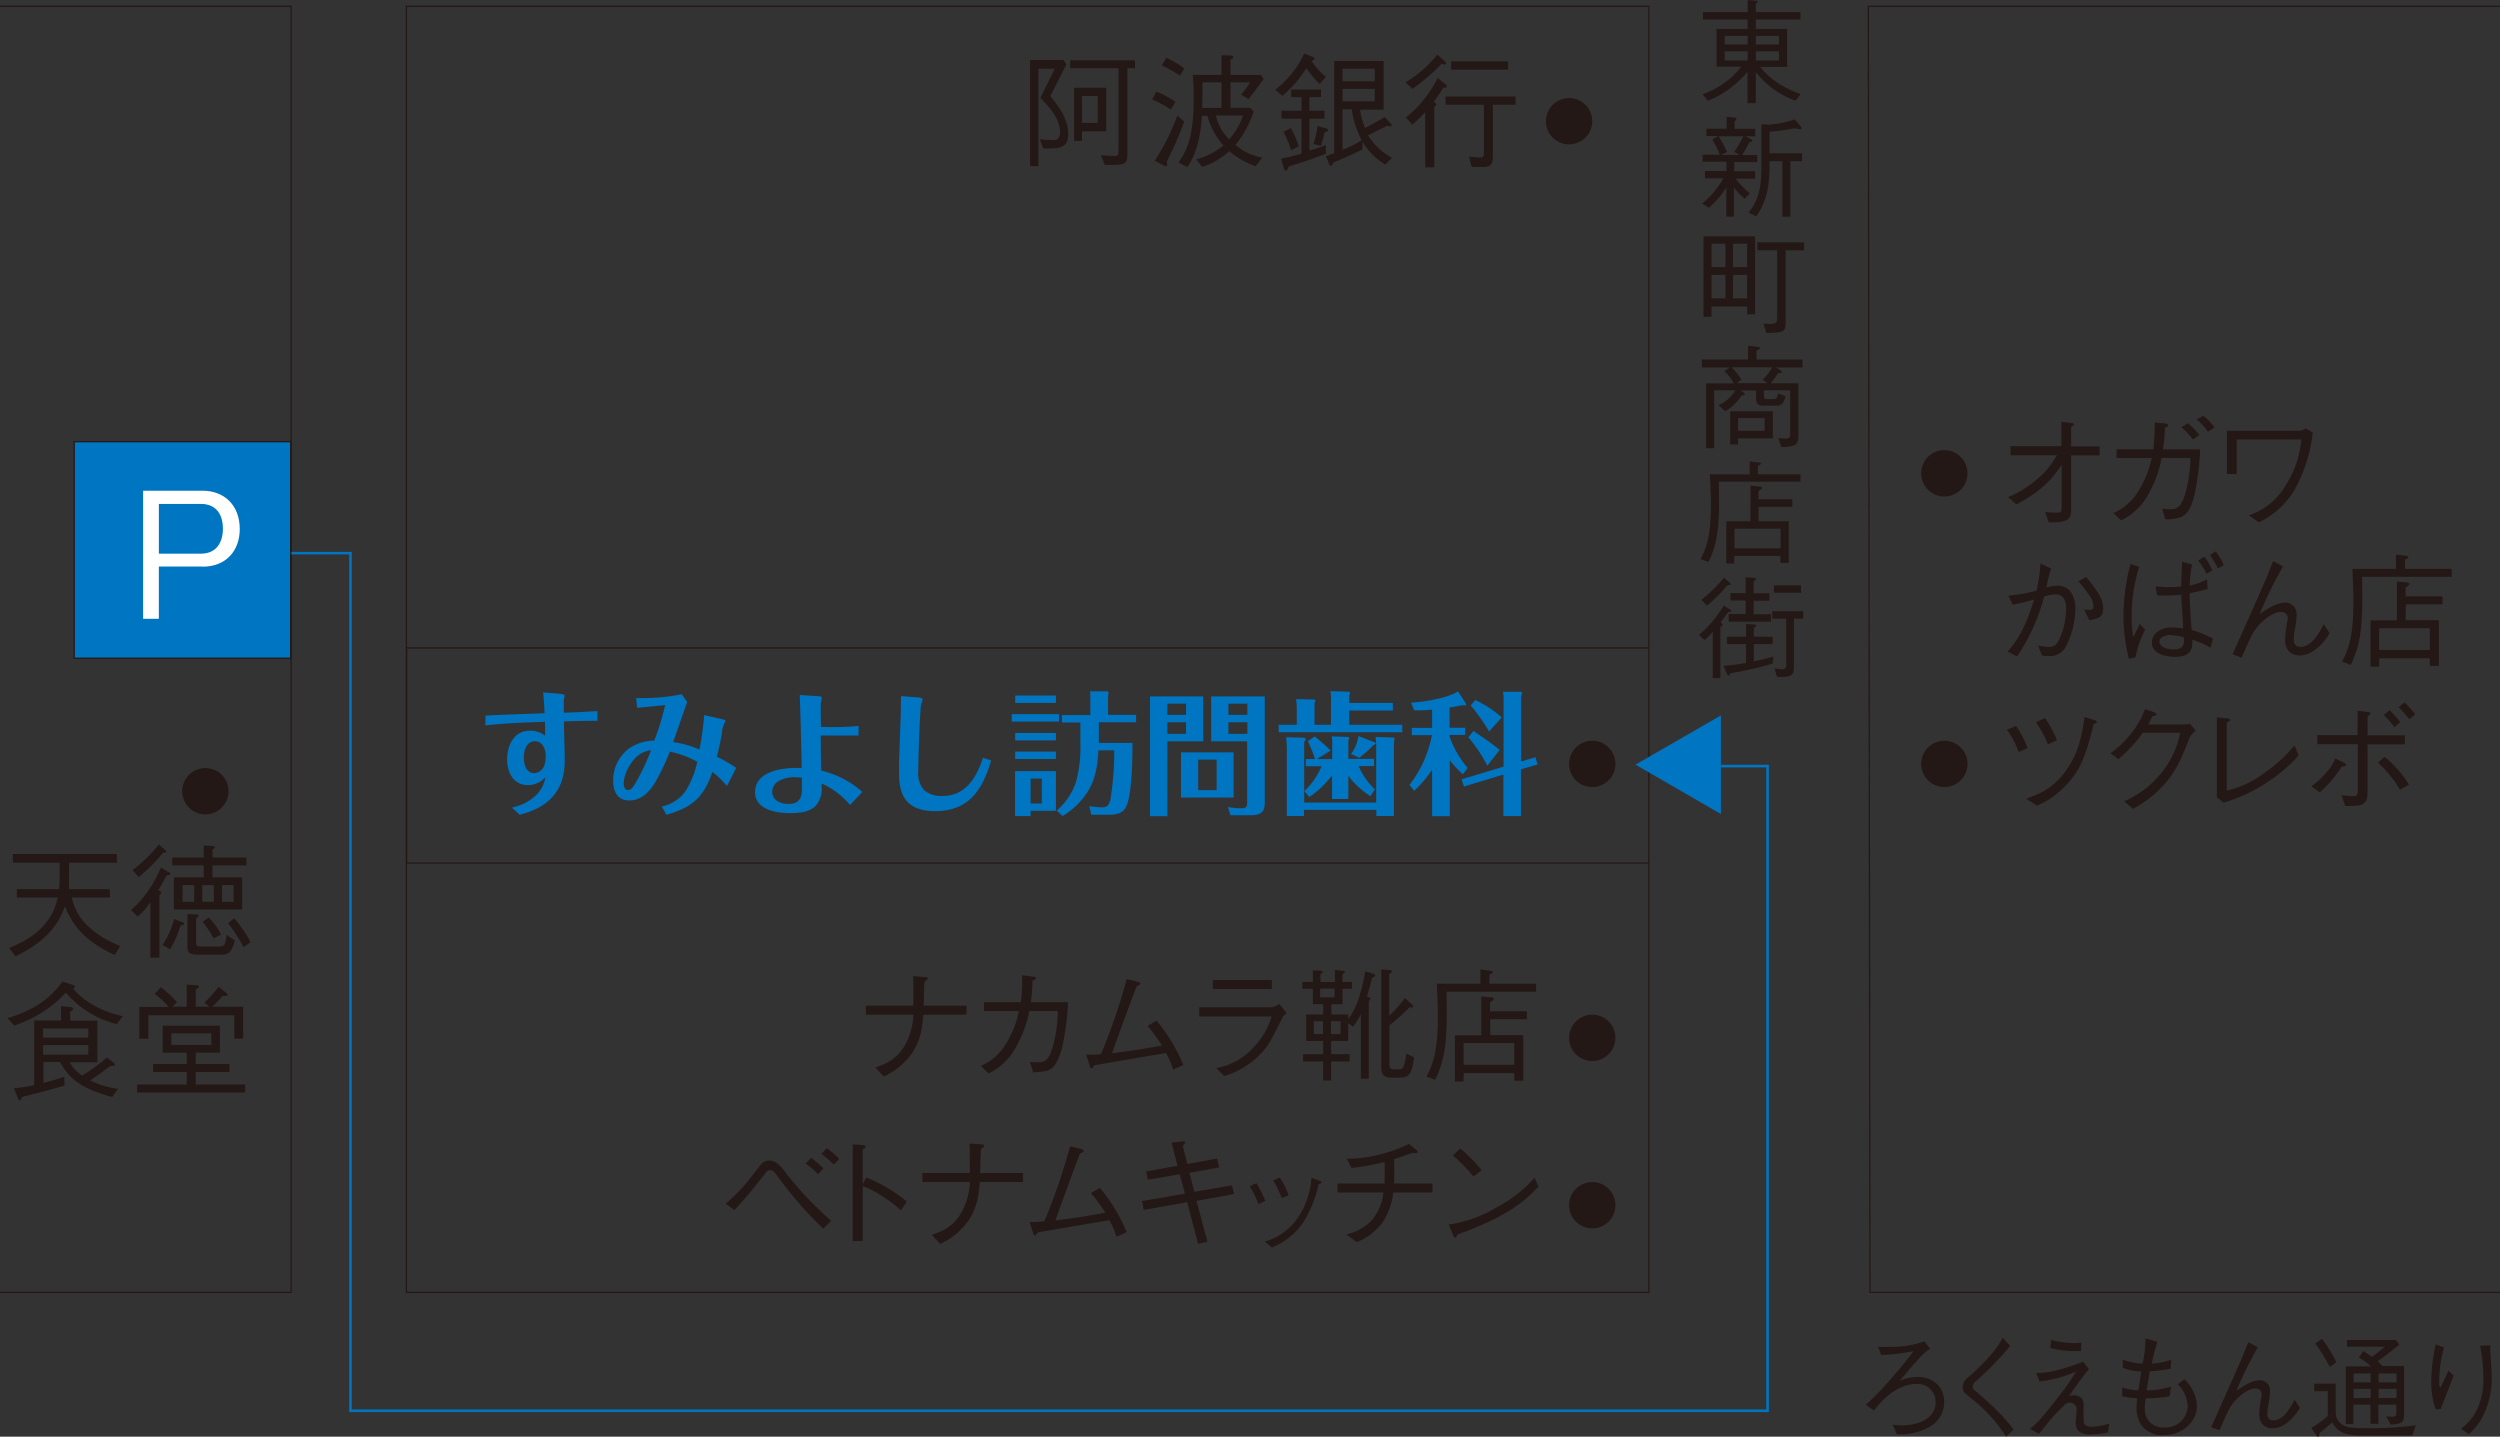 <?xml version="1.0" encoding="UTF-8"?> <svg xmlns="http://www.w3.org/2000/svg" width="485.05" height="278.736" viewBox="0 0 485.05 278.736"><rect x="0" y="0" width="485.05" height="278.736" fill="#333333" stroke="none"/><g id="グループ_12549" data-name="グループ 12549" transform="translate(-273 -2501)"><g id="グループ_12549-2" data-name="グループ 12549" transform="translate(273 2501)"><rect id="長方形_2338" data-name="長方形 2338" width="42.021" height="42.021" transform="translate(14.393 85.692)" fill="#0075c2"></rect><path id="パス_16460" data-name="パス 16460" d="M22.46,249.879V.35H263.528V249.879Z" transform="translate(56.387 0.879)" fill="none" stroke="#231815" stroke-miterlimit="10" stroke-width="0.25"></path><path id="パス_16461" data-name="パス 16461" d="M0,.35H56.484V249.879H0" transform="translate(0 0.879)" fill="none" stroke="#231815" stroke-miterlimit="10" stroke-width="0.25"></path><path id="パス_16462" data-name="パス 16462" d="M225.813.35H103.26v4l.316,245.527H225.813" transform="translate(259.237 0.879)" fill="none" stroke="#231815" stroke-miterlimit="10" stroke-width="0.25"></path><path id="パス_16463" data-name="パス 16463" d="M112.144,19.554a17.154,17.154,0,0,1-7.723-5.582V20.01h-1.615V13.937a19.426,19.426,0,0,1-7.688,5.617L94.1,18.29a16.7,16.7,0,0,0,7.513-5.336H96.8V5.617h6.038V3.791H94.17V2.352h8.671V0l1.545.14s.421.035.421.211c0,.14-.14.211-.386.351v1.65h8.671V3.791h-8.671V5.617h6.073v7.372h-5.2c1.334,1.825,3.862,3.826,7.828,5.266l-1.018,1.3Zm-9.3-12.6H98.383V8.636h4.458Zm0,3.019H98.383v1.755h4.458Zm6.073-3.019h-4.493V8.636h4.493V6.951Zm0,3.019h-4.493v1.755h4.493Z" transform="translate(236.241 0)" fill="#231815"></path><path id="パス_16464" data-name="パス 16464" d="M100.223,17.017h4.107v1.439h-3.791a19.825,19.825,0,0,0,2.773,2.879l-1.018,1.018a12.654,12.654,0,0,1-2.071-2.177v5.652H98.749V20.176a17.751,17.751,0,0,1-3.37,3.932l-1.3-.807a17.879,17.879,0,0,0,4.107-4.88H94.607V16.982h4.178v-1.79H94.15V13.822h3.335a16.22,16.22,0,0,0-1.474-2.949l1.194-.667H94.887V8.767h3.932V6.45l1.51.176s.386.035.386.281c0,.176-.105.211-.351.386V8.8h4v1.439h-1.9l.948.491c.211.105.351.211.351.386s-.176.211-.527.281a22.42,22.42,0,0,1-1.439,2.492h2.949v1.369h-4.458v1.79Zm1.123-3.159-1.053-.6a20.874,20.874,0,0,0,1.755-3.019H97.239a22.491,22.491,0,0,1,1.65,3.054l-1.158.562h3.581Zm5.792,1.123c0,3.826-.14,7.372-2.6,10.812l-1.474-.737c2.457-2.949,2.492-6.319,2.492-9.689V7.924l1.474.07a22.353,22.353,0,0,0,2.492-.351,22.473,22.473,0,0,0,2.492-.667l1.123,1.3s.211.246.211.386c0,.211-.176.211-.246.211a7.353,7.353,0,0,1-1.123-.176,37.115,37.115,0,0,1-4.845.667v4.178h6.319v1.545h-2.282V25.863h-1.545V15.086H107.1Z" transform="translate(236.191 16.193)" fill="#231815"></path><path id="パス_16465" data-name="パス 16465" d="M102.61,28.155V26.681H95.695v2H94.15V13.06h10.005V28.19H102.61ZM98.4,14.5h-2.7v4.529h2.7Zm0,6.038h-2.7V25.1h2.7V20.537ZM102.61,14.5H99.872v4.529h2.738Zm0,6.038H99.872V25.1h2.738V20.537Zm7.477-4.774V29.595c0,2.036-.281,2.177-3.756,2.212l-.527-1.79c.562,0,.772.035,1.194.035,1.194,0,1.439-.211,1.439-1.123V15.763h-3.826V14.218h9.057v1.545h-3.581Z" transform="translate(236.367 32.788)" fill="#231815"></path><path id="パス_16466" data-name="パス 16466" d="M108.418,23.288l.878.6s.281.211.281.316c0,.211-.281.211-.737.211a20.258,20.258,0,0,1-1.4,1.966h5.336V36.557c0,1.79-.491,2.141-3.3,2.212l-.6-1.755a12.806,12.806,0,0,0,1.369.105c.913,0,.948-.351.948-1.018V27.746H106.1v1.123c0,.562.281.6.772.6h.913c.632,0,.807-.07,1.088-1.123l1.439.562c-.456,1.439-.737,1.825-1.9,1.825h-2.177c-1.088,0-1.65-.176-1.65-1.3v-1.65h-3.019l.6.421s.211.14.211.246c0,.211-.281.281-.667.386a9.33,9.33,0,0,1-3.124,2.984l-1.3-1.194a7.048,7.048,0,0,0,3.265-2.879H96.447V38.98h-1.58V26.412h5.371a7.776,7.776,0,0,0-1.825-2.352l1.088-.737H94.06V21.778h8.952V19.11l1.931.211s.386.035.386.211c0,.246-.281.351-.667.491v1.755h8.917v1.545h-5.09Zm-7.337,13.761v1.194H99.536V31.818h8.285v5.266h-6.74ZM99.817,23.288a10.393,10.393,0,0,1,1.9,2.422l-.913.667h5.933l-.878-.737a8.484,8.484,0,0,0,1.825-2.352H99.852Zm6.424,9.865h-5.16v2.457h5.16Z" transform="translate(236.141 47.976)" fill="#231815"></path><path id="パス_16467" data-name="パス 16467" d="M97.536,29.467c.035,2.177.035,3.159.035,4,0,5.16-.456,8.32-2.036,11.55l-1.545-.562c1.123-2.141,2-4.423,2-10.567,0-1.825-.105-3.651-.211-5.863H103.5V25.5l1.825.211s.386.035.386.211c0,.14-.14.281-.6.421v1.65h8.25v1.439H97.5Zm14.253,4.845h-6.565V37.12h5.863v8.074h-1.615V43.825H100.52V45.3H98.975V37.12h4.7V30.2l1.825.176s.386.035.386.246c0,.281-.527.562-.667.6v1.615h6.565v1.474Zm-2.282,8.074V38.559h-8.952v3.826Z" transform="translate(235.965 64.019)" fill="#231815"></path><path id="パス_16468" data-name="パス 16468" d="M99.552,38.675s-1.194,1.65-1.439,2c.351.316.386.351.386.456,0,.211-.281.351-.456.421v9.935H96.568V42.467a15.1,15.1,0,0,1-1.58,1.65L93.9,43.1a23.2,23.2,0,0,0,4.809-5.687l1.229.772s.211.14.211.281c0,.176-.246.211-.562.211Zm-.14-5.2a34.651,34.651,0,0,1-3.932,3.932l-1.123-1.123a26.612,26.612,0,0,0,4.388-4.283l1.088.948s.211.211.211.281c0,.211-.316.211-.632.211Zm8.811,15.2a70.691,70.691,0,0,1-8.25,1.861c-.105.281-.176.456-.351.456-.14,0-.246-.211-.281-.316l-.7-1.58a37.664,37.664,0,0,0,4.388-.562V44.889H99.341V43.45h3.686V40.957l1.65.14s.316,0,.316.211-.351.351-.456.386V43.45h3.651v1.439h-3.651v3.335c1.615-.316,3.23-.772,3.826-.948l-.176,1.369ZM99.657,40.5V39.061h3.3V36.429h-2.949V34.989h2.949V31.9l1.65.14s.351.035.351.211c0,.211-.351.351-.456.421v2.352h3.054v1.439H104.5V39.1h3.37v1.439H99.657Zm12.673-.562v9.478c0,1.825-.983,1.825-3.3,1.825l-.491-1.615c.246,0,1.3.14,1.474.14.807,0,.807-.562.807-.983V39.939h-2.7V38.5h6v1.439h-1.79Zm-3.9-5.02V33.48H113.7v1.439Z" transform="translate(235.739 80.086)" fill="#231815"></path><path id="パス_16469" data-name="パス 16469" d="M61.072,20.486h-1.58l-.667-1.79c.632.035,2.177.176,2.738.176,1.088,0,1.194-1.088,1.194-1.545,0-2.773-2.492-5.336-3.826-6.67l2.808-5.652H58.545V23.892H56.93V3.32h6.494l.562.807-3.124,6.179c1.685,2.071,3.475,4.423,3.475,7.407,0,2.633-1.861,2.738-3.3,2.738ZM75.817,4.9v16.57c0,1.615-.316,2.177-2.177,2.177H71.428l-.772-1.861,2.317.14c1.018.07,1.123-.14,1.123-1.158V4.9H64.723V3.355H77.291V4.9h-1.51ZM67.005,17.151v1.861H65.461V8.691h6.249v8.46H67.04Zm3.054-6.846H67.005v5.2h3.054Z" transform="translate(142.925 8.335)" fill="#231815"></path><path id="パス_16470" data-name="パス 16470" d="M67.3,13.582a26.411,26.411,0,0,0-3.616-1.931l.807-1.545a18.487,18.487,0,0,1,3.686,2l-.878,1.51Zm-.807,10.11a2.662,2.662,0,0,1,.105.632c0,.211-.105.281-.211.281a1.979,1.979,0,0,1-.421-.14l-1.79-.948A41.861,41.861,0,0,0,68.56,14.74l1.334,1.229a83.585,83.585,0,0,1-3.37,7.723ZM69.051,7.017a27.055,27.055,0,0,0-3.511-2l.878-1.474a22.433,22.433,0,0,1,3.511,2.071l-.878,1.439Zm13.3,4.564L80.917,10.7a16.332,16.332,0,0,0,1.755-2.387H78.881v4.95h3.791l.7.7a19.664,19.664,0,0,1-3.546,6.494,10.712,10.712,0,0,0,5.2,2.457L83.76,24.6a16.165,16.165,0,0,1-5.125-2.914,14.678,14.678,0,0,1-5.266,3.054l-1.158-1.474a14.1,14.1,0,0,0,5.3-2.7,14.06,14.06,0,0,1-3.124-5.757H73.334c-.211,2.563-.562,6.67-2.844,9.935l-1.685-.878c1.825-2.668,2.914-5.336,2.914-12.392a40.785,40.785,0,0,0-.176-4.6h5.582V3.05l1.861.07c.386,0,.456.176.456.281,0,.211-.421.421-.562.491V6.876h5.863l.562.807c-.456.632-2.528,3.37-2.949,3.932ZM77.125,8.316H73.439c0,2.387,0,2.633-.07,4.95h3.756ZM76.037,14.74A9.5,9.5,0,0,0,78.6,19.374a12.682,12.682,0,0,0,2.7-4.634Z" transform="translate(159.871 7.657)" fill="#231815"></path><path id="パス_16471" data-name="パス 16471" d="M79.081,8.858A20.364,20.364,0,0,1,76.518,5.8a22.091,22.091,0,0,1-4.669,5.371L70.48,9.981A19.1,19.1,0,0,0,76.1,2.96l1.615.632c.246.105.386.176.386.351,0,.211-.316.351-.562.456a13.656,13.656,0,0,0,2.773,3.089L79.116,8.858ZM73.043,24.9c-.14.527-.281.772-.491.772s-.351-.246-.421-.527l-.491-1.79c1.931-.421,2.528-.562,3.932-.983V15.6h-3.9V14.053h3.9V11.42h-2V9.946h5.792V11.42H77.115v2.633h2.914V15.6H77.115v6.179c1.474-.421,2.212-.7,3.195-1.053v1.685c-1.334.491-3.826,1.439-7.232,2.457Zm.491-3.159a18.329,18.329,0,0,0-1.439-3.581l1.4-.737a16.741,16.741,0,0,1,1.545,3.546Zm6.53-3.511a25.3,25.3,0,0,1-.7,2.633l-1.474-.351A18.775,18.775,0,0,0,78.695,17l1.615.456c.386.105.421.211.421.316,0,.176-.105.316-.632.456Zm11.655,6.214A13.242,13.242,0,0,1,87.4,20.056v1.51c-1.51.737-3.37,1.615-5.722,2.563-.105.421-.176.632-.351.632s-.351-.246-.386-.386L80.309,22.9c.421-.176,1.088-.421,1.615-.632V4.4h9.584v9.443H86.944a15.332,15.332,0,0,0,.948,3.546c1.615-.807,2.528-1.334,3.826-2.106l1.229,1.3a.657.657,0,0,1,.14.316c0,.105-.105.176-.316.176a2.661,2.661,0,0,1-.562-.105c-.562.281-3.195,1.58-3.721,1.861a12.1,12.1,0,0,0,4.669,4.353l-1.369,1.334ZM89.788,5.909H83.539V8.331h6.249Zm0,3.9H83.539v2.422h6.249ZM85.33,13.772h-1.79v7.864a22.827,22.827,0,0,0,3.721-1.861,17.441,17.441,0,0,1-1.931-6Z" transform="translate(176.942 7.431)" fill="#231815"></path><path id="パス_16472" data-name="パス 16472" d="M85.333,4.916a2.8,2.8,0,0,1-.667-.105,37.578,37.578,0,0,1-5.652,4.845L77.68,8.391A23.312,23.312,0,0,0,83.859,3.02l1.474,1.334a1.257,1.257,0,0,1,.211.386.2.2,0,0,1-.211.176Zm-.351,4.529a22.812,22.812,0,0,1-1.825,2.7c.105.105.491.281.491.527,0,.14-.105.246-.386.562V24.891H81.507V14.148a32.883,32.883,0,0,1-2.492,2.457L77.75,15.237a23.537,23.537,0,0,0,6.179-7.688l1.545,1.264s.246.211.246.351c0,.281-.491.281-.737.281Zm9.654,3.37V22.819c0,1.3-.386,1.615-.772,1.79-.562.246-.807.246-3.37.176l-.491-2a16.979,16.979,0,0,0,2.071.176c.491,0,.807-.105.807-.7V12.744H85.438V11.129H99.024v1.615H94.636ZM86.527,5.934V4.319H97.585V5.934Z" transform="translate(195.018 7.582)" fill="#231815"></path><path id="パス_16473" data-name="パス 16473" d="M112.675,41.375a17.981,17.981,0,0,1,2.247,4.318l-1.755.737a16.145,16.145,0,0,0-2.247-4.318Zm1.931,14.147c2.949-1.088,5.617-2.177,8.144-6.038,2.247-3.405,2.773-6.705,3.23-9.865l1.931.632c.246.07.456.246.456.386,0,.176-.07.176-.6.351-1.65,6.565-2.7,9.443-6.284,12.778a15.989,15.989,0,0,1-4.739,3.089l-2.106-1.369Zm3.686-15.692a20.567,20.567,0,0,1,2.317,4.318l-1.755.807a19.066,19.066,0,0,0-2.317-4.283l1.755-.807Z" transform="translate(278.468 99.467)" fill="#231815"></path><path id="パス_16474" data-name="パス 16474" d="M131.209,42.139a2.609,2.609,0,0,0,.878-.105L133.21,43.4a3.538,3.538,0,0,0-1.264,1.439c-1.966,5.2-3.23,7.442-6.038,10.181a21.628,21.628,0,0,1-4.88,3.511l-1.755-1.439a18.877,18.877,0,0,0,7.267-5.547,17.435,17.435,0,0,0,3.616-7.758h-7.232a29.448,29.448,0,0,1-4.739,5.125l-1.545-1.158a19.238,19.238,0,0,0,4.458-4.423,15,15,0,0,0,2.247-4.142l1.72.6c.456.176.491.421.491.456,0,.211-.316.281-.772.316-.246.527-.491,1.018-.807,1.615h7.3Z" transform="translate(292.828 98.388)" fill="#231815"></path><path id="パス_16475" data-name="パス 16475" d="M122.52,39.665l2.036.246c.316,0,.527.105.527.281,0,.14-.07.176-.632.527V53.883a19.015,19.015,0,0,0,7.477-3.546,27.857,27.857,0,0,0,5.652-5.2l.807,1.931a28.039,28.039,0,0,1-5.652,4.915,30.592,30.592,0,0,1-8.917,4.248l-1.3-1.053V39.63Z" transform="translate(307.59 99.492)" fill="#231815"></path><path id="パス_16476" data-name="パス 16476" d="M127.75,55.074a13.522,13.522,0,0,0,2.879-2.668,8.762,8.762,0,0,0,1.755-2.7l1.72.843a.568.568,0,0,1,.351.421c0,.211-.351.246-.807.281a23.639,23.639,0,0,1-4.283,5.02l-1.615-1.158Zm8.952-8.144h-7.828V45.174H136.7V40.435l1.931.246c.351,0,.562.105.562.281s-.07.211-.562.562v3.686h7.232v1.755h-7.232v8.987c0,1.474,0,2.563-1.861,2.879a14.275,14.275,0,0,1-2.457.07l-.737-2.071c.491.035,1.509.176,2.282.176.667,0,.843-.176.878-1.018V46.929Zm5.231,2.457a21.363,21.363,0,0,1,4.739,5.371l-1.755,1.018a21.231,21.231,0,0,0-4.283-5.266Zm1.931-5.792c-.246-.281-1.334-1.615-2.071-2.317l1.123-.948a22.079,22.079,0,0,1,2.071,2.317Zm2.879-1.51c-.246-.281-1.4-1.685-2.071-2.317l1.123-.948a15.6,15.6,0,0,1,2.071,2.317Z" transform="translate(320.72 97.459)" fill="#231815"></path><path id="パス_16477" data-name="パス 16477" d="M67.379,59.672v1.755h-8.39c-.211,2.492-.456,4.915-2.247,7.548A13.674,13.674,0,0,1,51.3,73.433l-1.615-1.755c2-.737,3.9-1.4,5.582-4.072a12.894,12.894,0,0,0,1.79-6.179h-9.2V59.672h9.2c0-3.511,0-5.02-.07-5.722l2.422.176c.281,0,.456.14.456.281s-.421.456-.667.632c-.105,3.054-.105,3.37-.14,4.634h8.32Z" transform="translate(120.154 135.443)" fill="#231815"></path><path id="パス_16478" data-name="パス 16478" d="M61.968,59.131a35.931,35.931,0,0,0,.246-5.231l2.317.281s.386.035.386.246c0,.105,0,.211-.7.562a28.137,28.137,0,0,1-.316,4.142h7.232a50.963,50.963,0,0,1-1.088,8.46c-.14.632-.772,3.265-2,4.283-.772.632-1.65.737-3.686.878l-.632-2.071a7.694,7.694,0,0,0,1.474.105c1.158,0,2.212,0,3.054-3.37a25.463,25.463,0,0,0,.878-6.565H63.618a23.27,23.27,0,0,1-2.7,7.161,11.8,11.8,0,0,1-5.2,4.95l-1.51-1.474a10.393,10.393,0,0,0,4.6-3.862,18.421,18.421,0,0,0,2.773-6.775H54.807v-1.72h7.126Z" transform="translate(136.096 135.318)" fill="#231815"></path><path id="パス_16479" data-name="パス 16479" d="M76.881,71.663a13.478,13.478,0,0,0-1.369-3.195c-3.616.6-4.318.737-10.6,1.79-2.738.491-2.844.491-3.265.562-.386.562-.421.6-.562.6-.246,0-.316-.281-.351-.421l-.7-2.212a19.6,19.6,0,0,0,2.879-.105A116.051,116.051,0,0,0,67.894,54.11l2.247.562s.421.105.421.351c0,.176-.421.351-.737.491-.351.843-3.581,9.584-4.774,12.989,3.265-.386,6.494-.878,9.689-1.51A30.259,30.259,0,0,0,71.931,63.2l1.755-1.018a33.476,33.476,0,0,1,5.2,8.6l-1.931.878Z" transform="translate(150.707 135.845)" fill="#231815"></path><path id="パス_16480" data-name="パス 16480" d="M66.28,61.216V59.461H80.463a3.265,3.265,0,0,0,1.334-.667l1.439,1.79c-.562.491-.667.562-.807.878-2.247,4.458-2.528,4.95-3.23,5.863A15.923,15.923,0,0,1,71.125,72.8L69.58,71.256a12.651,12.651,0,0,0,7.126-3.9,14.7,14.7,0,0,0,3.616-6.108H66.315Zm14.077-5.3H68.913V54.16H80.357Z" transform="translate(166.398 135.97)" fill="#231815"></path><path id="パス_16481" data-name="パス 16481" d="M85.531,55.16s-.6,2.387-1.053,3.686c.632.176.7.211.7.421,0,.14-.07.211-.316.456v15.06H83.319v-12.5a12.548,12.548,0,0,1-1.51,2.387l-.948-.667v3.44h-3.3v2.563h3.581v1.439H77.562v3.686H76.017V71.449h-3.9V70.009h3.9V67.447h-3.3V62.321h3.3v-2h-2V57.336H71.98V56h2.036V53.756l1.474.07s.421,0,.421.211-.211.316-.421.421V56H78.3V53.685l1.51.14c.386.035.421.14.421.211,0,.246-.351.351-.456.421V56H81.6v1.334H79.773V60.32H77.6v2h3.3V63.2a13.859,13.859,0,0,0,2.071-4.213,32.888,32.888,0,0,0,1.194-5.055l1.58.491c.246.07.351.176.351.281,0,.246-.281.351-.527.456Zm-9.549,8.46h-1.79v2.492h1.79ZM78.229,57.3H75.42v1.685h2.808Zm1.158,6.319H77.527v2.492h1.861ZM90.41,74.573H89.217c-1.4,0-1.931-.491-1.931-2.106V53.58l1.615.105c.281,0,.456.105.456.281,0,.211-.281.351-.527.491v8.109a28.181,28.181,0,0,0,3.054-3.44l1.3,1.194s.281.281.281.421c0,.246-.246.246-.667.176a52.055,52.055,0,0,1-3.932,3.511V71.9c0,.983.281,1.053,1.194,1.053h.421c.632,0,.913,0,1.158-.6a17.052,17.052,0,0,0,.527-2.457l1.474.737C93.184,74.573,92.236,74.573,90.41,74.573Z" transform="translate(180.708 134.514)" fill="#231815"></path><path id="パス_16482" data-name="パス 16482" d="M82.737,57.933c.035,2.387.035,3.475.035,4.388,0,5.652-.491,9.127-2.247,12.673l-1.685-.632c1.229-2.317,2.212-4.845,2.212-11.585,0-2-.105-4-.211-6.424H89.3V53.58l2,.246s.421.035.421.246c0,.14-.14.281-.667.491v1.79h9.057V57.9H82.737Zm15.622,5.3H91.2v3.089h6.424V75.17H95.866V73.7H86.037V75.31H84.351V66.358h5.125V58.811l2,.176s.421.035.421.281c0,.281-.562.6-.737.667v1.755h7.161V63.3ZM95.866,72.08V67.868H86.037V72.08Z" transform="translate(197.93 134.514)" fill="#231815"></path><path id="パス_16483" data-name="パス 16483" d="M95.707,60.573a4.493,4.493,0,1,1-4.493-4.493A4.48,4.48,0,0,1,95.707,60.573Z" transform="translate(217.713 140.791)" fill="#231815"></path><path id="パス_16484" data-name="パス 16484" d="M2.01,55.625V54.01h8.215c.07-1.123.105-1.931.105-5.125H1.237V47.2H21.423v1.685H12.155c0,1.545,0,3.686-.035,5.125h7.934v1.615H12.682a10.506,10.506,0,0,0,3.37,5.792,18.957,18.957,0,0,0,6.038,3.616L21,66.789c-4.88-2.282-7.828-4.88-9.654-9.443-.878,2.282-2.457,6.284-9.584,9.689L.5,65.42c2.844-1.158,8.144-3.546,9.443-9.794Z" transform="translate(1.255 118.497)" fill="#231815"></path><path id="パス_16485" data-name="パス 16485" d="M14.156,52.673c-.913,1.685-1.018,1.861-1.615,2.879.351.176.562.281.562.456s-.246.421-.351.562V68.646H11V57.869a13.05,13.05,0,0,1-2.457,2.808l-1.3-1.264a20.633,20.633,0,0,0,3.335-3.756,23.736,23.736,0,0,0,2.457-4.493l1.58.913s.246.14.246.281c0,.211-.351.281-.667.316Zm-.667-4.423A33.184,33.184,0,0,1,8.75,52.989L7.521,51.655a27.228,27.228,0,0,0,5.125-4.985l1.264,1.123s.176.176.176.281C14.086,48.25,13.84,48.285,13.489,48.25Zm3.37,14.112A19.416,19.416,0,0,1,14.823,67l-1.474-.807A16,16,0,0,0,15.6,61.133l1.545.6c.246.105.386.14.386.281,0,.281-.456.351-.632.351Zm6.179-11.62v2.317h5.757v6.249H15.56V53.059h5.792V50.742H15.244V49.2h6.108V46.881l1.755.105s.421,0,.421.211c0,.176-.281.351-.456.421V49.2h6.565v1.545H23.072Zm-3.546,3.826H17.245V57.8h2.247Zm5.371,13.48h-4.95c-.948,0-1.72-.211-1.72-1.439V60.186l1.755.07s.421,0,.421.211c0,.246-.316.421-.491.527v4.739c0,.562.176.737.807.737H23.81c1.615,0,1.65,0,2-2.247l1.58,1.088c-.632,2.422-1.334,2.738-2.528,2.738Zm-1.545-13.48H21.071V57.8h2.247Zm-.035,10.356a23.073,23.073,0,0,0-2.141-3.265l1.194-.807a14.046,14.046,0,0,1,2.387,3.3l-1.439.737Zm3.862-10.356H24.9V57.8h2.247ZM29.076,66.61a29.277,29.277,0,0,0-2.984-4.634l1.158-.983a24.108,24.108,0,0,1,3.195,4.634l-1.369.983Z" transform="translate(18.176 117.166)" fill="#231815"></path><path id="パス_16486" data-name="パス 16486" d="M.41,61.341c7.021-2,9.654-5.722,10.672-7.091l1.931.6c.246.07.456.14.456.386a.544.544,0,0,1-.281.421,14.391,14.391,0,0,0,3.37,2.844,19.337,19.337,0,0,0,6.249,2.457L21.614,62.5a19,19,0,0,1-9.865-6.108,23.56,23.56,0,0,1-10.04,6.389L.445,61.341ZM7.326,73.909a41.542,41.542,0,0,0,4.142-1.194v1.72c-2.071.6-4.739,1.334-8.25,2.212-.14.527-.281.632-.421.632-.176,0-.246-.105-.351-.421l-.772-1.9a31.786,31.786,0,0,0,3.932-.632V61.8h5.2V59.024l1.861.176c.491.035.491.281.491.351,0,.211-.351.421-.562.562v1.72h5.266v8.074H12.521a6.681,6.681,0,0,0,2.387,2.563,28.675,28.675,0,0,0,4.809-3.511l1.264,1.018s.281.211.281.351c0,.316-.456.316-.913.316-1.65,1.264-2.844,2.071-3.862,2.808a18.535,18.535,0,0,0,5.371,1.615l-1.123,1.58c-6.073-1.685-8.32-3.511-10.11-6.775H7.4v4ZM16.1,63.342H7.326v1.79H16.1Zm0,3.23H7.326v1.861H16.1Z" transform="translate(1.029 136.196)" fill="#231815"></path><path id="パス_16487" data-name="パス 16487" d="M7.58,75.343V73.8H17.2V71.376h-6.53V69.8H17.2V67.62H12.53V62.389H23.623V67.62H18.954V69.8h6.53v1.58h-6.53V73.8h9.584v1.545H7.58ZM26.432,64.916V60.353H9.757v4.564H8V58.738h5.687a18.115,18.115,0,0,0-2.7-2.528l1.194-1.3A19.874,19.874,0,0,1,15.3,57.825l-.878.878H17.2V54.42l1.861.105c.176,0,.491,0,.491.246,0,.281-.421.491-.6.562V58.7h2.633l-.948-.807a28.739,28.739,0,0,0,2.773-3.054l1.474,1.194s.246.176.246.351-.281.211-.421.211a2.67,2.67,0,0,1-.491-.035c-.843.948-1.158,1.264-2.036,2.141h5.968v6.179H26.4Zm-4.458-1.053H14.215V66.11h7.758Z" transform="translate(19.03 136.623)" fill="#231815"></path><path id="パス_16488" data-name="パス 16488" d="M19.057,46.943a4.493,4.493,0,1,1-4.493-4.493A4.48,4.48,0,0,1,19.057,46.943Z" transform="translate(25.281 106.572)" fill="#231815"></path><path id="パス_16489" data-name="パス 16489" d="M40.1,74.237a32.119,32.119,0,0,0,5.02-5.266c.316-.386,1.755-2.282,1.966-2.492a2.3,2.3,0,0,1,1.545-.632c.983,0,1.79.667,2.668,1.755a66.778,66.778,0,0,0,9.3,9.935l-1.545,1.545a76.041,76.041,0,0,1-8.811-10.11c-.632-.843-.948-1.264-1.474-1.264-.456,0-.562.105-1.4,1.194-.807,1.018-3.405,4.353-5.582,6.565L40.1,74.2Zm17.939-5.722a14.406,14.406,0,0,0-2.387-2.071L56.7,65.321a18.307,18.307,0,0,1,2.387,2.071Zm3.054-1.9a27.613,27.613,0,0,0-2.387-2.071l1.053-1.088a18.32,18.32,0,0,1,2.387,2.071l-1.053,1.088Z" transform="translate(100.672 159.318)" fill="#231815"></path><path id="パス_16490" data-name="パス 16490" d="M49.763,69.674a29.372,29.372,0,0,1,7.864,4.669l-1.158,1.685a26.018,26.018,0,0,0-3.3-2.528,21.907,21.907,0,0,0-4.107-2.177V82H47.13V63.25l1.825.105s.667,0,.667.351c0,.14-.176.281-.562.527v6.775l.7-1.369Z" transform="translate(118.321 158.791)" fill="#231815"></path><path id="パス_16491" data-name="パス 16491" d="M70.5,68.922v1.755h-8.39c-.211,2.492-.456,4.915-2.247,7.548a13.674,13.674,0,0,1-5.441,4.458l-1.615-1.755c2-.737,3.9-1.4,5.582-4.072a12.894,12.894,0,0,0,1.79-6.179h-9.2V68.922h9.2c0-3.511,0-5.02-.07-5.722l2.422.176c.281,0,.456.14.456.281s-.421.456-.667.632c-.105,3.054-.105,3.37-.14,4.634H70.5Z" transform="translate(127.987 158.666)" fill="#231815"></path><path id="パス_16492" data-name="パス 16492" d="M73.751,80.9a13.479,13.479,0,0,0-1.369-3.195c-3.616.6-4.318.737-10.6,1.79-2.738.491-2.844.491-3.265.562-.386.562-.421.6-.562.6-.246,0-.316-.281-.351-.421l-.7-2.212a19.6,19.6,0,0,0,2.879-.105A116.052,116.052,0,0,0,64.764,63.35l2.247.562s.421.105.421.351c0,.176-.421.351-.737.491-.351.843-3.581,9.584-4.774,12.989,3.265-.386,6.494-.878,9.689-1.51A30.258,30.258,0,0,0,68.8,72.442l1.755-1.018a33.476,33.476,0,0,1,5.2,8.6l-1.931.878Z" transform="translate(142.849 159.042)" fill="#231815"></path><path id="パス_16493" data-name="パス 16493" d="M77.689,66.526l.386,1.615-5.757,1.053.948,3.686,7.3-1.264.421,1.685-7.3,1.334,2.106,7.934L74,82.955l-2.141-8.074-8.425,1.51-.316-1.72,8.32-1.439-1.018-3.756-6.179,1.053-.316-1.615L70,67.825l-1.158-4.493,2.071-.246s.562-.07.562.211c0,.105-.035.176-.456.667l.878,3.511,5.792-1.053Z" transform="translate(158.465 158.359)" fill="#231815"></path><path id="パス_16494" data-name="パス 16494" d="M70.369,66.168a21.773,21.773,0,0,1,1.72,3.44l-1.334.632A17.379,17.379,0,0,0,69.07,66.8Zm1.615,11.339a11.472,11.472,0,0,0,6.424-4.634,15.413,15.413,0,0,0,2.633-7.758l1.264.491c.562.176.7.281.7.421,0,.176-.07.176-.562.351A24.026,24.026,0,0,1,79.5,73.716a13.426,13.426,0,0,1-6.143,4.95ZM74.9,65.08a15.47,15.47,0,0,1,1.72,3.44l-1.334.562a19.429,19.429,0,0,0-1.685-3.44Z" transform="translate(173.402 163.385)" fill="#231815"></path><path id="パス_16495" data-name="パス 16495" d="M92.35,70.908v1.755H84.732A12.834,12.834,0,0,1,82.556,78.6a11.587,11.587,0,0,1-4.88,3.686l-2.071-1.51a9.473,9.473,0,0,0,5.125-2.914,10.158,10.158,0,0,0,2.106-5.2H73.92V70.908h9.127c0-.562.035-1.088.035-2s0-1.545-.035-2.177a41.165,41.165,0,0,1-6.389,1.158L75.71,66.1a24.565,24.565,0,0,0,6.846-.948,24.38,24.38,0,0,0,5.231-1.931l1.4,1.158s.281.211.281.421c0,.176-.176.211-.351.211a2.56,2.56,0,0,1-.632-.07c-1.615.6-2.036.737-3.581,1.229,0,.737.035,1.4.035,2.492s0,1.615-.035,2.247H92.35Z" transform="translate(185.578 158.716)" fill="#231815"></path><path id="パス_16496" data-name="パス 16496" d="M97.482,70.912c-2.7,2.7-5.617,5.617-15.727,9.268,0,.035-.281.632-.421.632-.176,0-.316-.281-.456-.6l-.807-1.966a25.169,25.169,0,0,0,9.408-3.405,25.9,25.9,0,0,0,7.232-5.652l.807,1.755Zm-12.638-2a31.009,31.009,0,0,0-3.967-4.072l1.4-1.369a33.448,33.448,0,0,1,4.178,4.213l-1.615,1.264Z" transform="translate(201.018 159.343)" fill="#231815"></path><path id="パス_16497" data-name="パス 16497" d="M95.707,69.823a4.493,4.493,0,1,1-4.493-4.493A4.48,4.48,0,0,1,95.707,69.823Z" transform="translate(217.713 164.013)" fill="#231815"></path><path id="パス_16498" data-name="パス 16498" d="M95.707,45.433a4.493,4.493,0,1,1-4.493-4.493A4.48,4.48,0,0,1,95.707,45.433Z" transform="translate(217.713 102.781)" fill="#231815"></path><path id="パス_16499" data-name="パス 16499" d="M115.167,45.433a4.493,4.493,0,1,1-4.493-4.493A4.48,4.48,0,0,1,115.167,45.433Z" transform="translate(266.568 102.781)" fill="#231815"></path><path id="パス_16500" data-name="パス 16500" d="M121.371,31.665c-1.474,2.247-3.37,4.809-8.776,7.688l-1.615-1.439a18.645,18.645,0,0,0,5.266-3.159,16.457,16.457,0,0,0,4.213-4.95h-8.987V28.049h9.865V23.31l2,.246c.176,0,.386.105.386.281,0,.105-.035.176-.491.527v3.721h5.512V29.84h-5.512V40.406c0,2.071-1.018,2.457-4.353,2.422l-.7-2c.737.07,1.825.105,2.282.105.807,0,.913-.105.913-1.018V31.7Z" transform="translate(278.619 58.52)" fill="#231815"></path><path id="パス_16501" data-name="パス 16501" d="M124.558,29.474a48.5,48.5,0,0,0,.281-5.2l1.861.176c.632.07.737.176.737.351,0,.211-.176.316-.632.491a34.169,34.169,0,0,1-.386,4.213h7.232a52.552,52.552,0,0,1-1.053,8.5c-.667,3.089-1.615,4.178-2.7,4.634a8.074,8.074,0,0,1-3.019.421l-.632-2.071a9.927,9.927,0,0,0,1.439.105c1.3,0,2.212,0,3.159-3.3a27.994,27.994,0,0,0,.913-6.635h-5.582a22.656,22.656,0,0,1-2.668,7.2,11.861,11.861,0,0,1-5.2,4.915l-1.51-1.439a10.213,10.213,0,0,0,4.634-3.9,19.2,19.2,0,0,0,2.808-6.775h-6.81V29.474Zm6.74-5.02A14.774,14.774,0,0,1,133.51,26.7l-1.264.878A14.024,14.024,0,0,0,130,25.192l1.3-.772Zm2.949-1.474a9.449,9.449,0,0,1,2.177,2.247l-1.264.878a10.683,10.683,0,0,0-2.177-2.387Z" transform="translate(293.23 57.692)" fill="#231815"></path><path id="パス_16502" data-name="パス 16502" d="M124.976,25.882v6.67h-1.9v-8.39h14.147a2.542,2.542,0,0,0,1.123-.491l1.369.807a28.218,28.218,0,0,1-2.633,9.373,16,16,0,0,1-7.828,8.074l-1.931-1.369a12.906,12.906,0,0,0,7.232-5.968,19.515,19.515,0,0,0,2.949-8.741H124.941Z" transform="translate(308.996 59.424)" fill="#231815"></path><path id="パス_16503" data-name="パス 16503" d="M111.206,37.329a26.5,26.5,0,0,0,5.371-.948,31.108,31.108,0,0,0,.737-5.231l2.071.948a22.908,22.908,0,0,0-.878,3.686,7.9,7.9,0,0,1,2.141-.351,3.252,3.252,0,0,1,2.212.807,5.16,5.16,0,0,1,1.229,3.616,16.435,16.435,0,0,1-1.825,7.372,3.55,3.55,0,0,1-3.44,1.861,6.557,6.557,0,0,1-1.194-.105l-.772-1.931a18.287,18.287,0,0,0,2.106.281c.878,0,1.51-.421,2.071-1.615a14.373,14.373,0,0,0,1.264-5.827c0-.843-.105-2.773-2.071-2.773a7.48,7.48,0,0,0-2.177.421,38.435,38.435,0,0,1-5.266,11.62l-1.825-.948c1.4-1.615,3.23-3.862,5.125-10.11a39,39,0,0,1-4.142,1.018l-.807-1.685Zm14.99-3.581c2.177,2.7,3.3,4.283,3.3,6.108s-1.053,1.931-2.7,2.282l-.983-2.071s.948.07,1.018.07c.772,0,.772-.421.772-.667a3.578,3.578,0,0,0-.878-2.247,19.077,19.077,0,0,0-2.071-2.633l1.474-.807Z" transform="translate(278.569 78.203)" fill="#231815"></path><path id="パス_16504" data-name="パス 16504" d="M118.413,51.323a34.131,34.131,0,0,1-1.053-8.39,38.626,38.626,0,0,1,1.369-10.005l1.685.562a32.156,32.156,0,0,0-1.474,9.268,22.5,22.5,0,0,0,.316,4.353c.807-1.545.878-1.72,1.264-2.563l1.053,1.123a18.69,18.69,0,0,0-1.861,5.371l-1.264.281Zm15.306-13.516c-1.439.351-2.457.562-3.511.807.035,3.405.281,5.863.386,7.126a19.814,19.814,0,0,1,4.142,1.685l-.491,1.755a13.993,13.993,0,0,0-3.511-1.545c0,1.474,0,3.3-3.37,3.3-.456,0-4.493,0-4.493-2.808,0-1.79,1.9-2.879,3.721-2.879.562,0,1.65.105,2.352.176-.035-1.018-.351-5.652-.386-6.565a22.313,22.313,0,0,1-2.984.176c-.386,0-1.053,0-1.685-.035l-.316-1.755a17.9,17.9,0,0,0,2.6.176,15,15,0,0,0,2.387-.14c0-.737.176-4.142.176-4.809l1.931.562a22.628,22.628,0,0,0-.456,4.072,12.36,12.36,0,0,0,3.37-1.194l.105,1.861Zm-7.161,8.882c-1.018,0-2.212.421-2.212,1.264,0,1.158,1.65,1.545,2.844,1.545.983,0,1.9-.351,1.9-1.545a5.205,5.205,0,0,0-.035-.807,11.241,11.241,0,0,0-2.457-.421Zm6.494-15.2a12.885,12.885,0,0,1,1.545,2.7l-1.123.632a15.846,15.846,0,0,0-1.615-2.563l1.194-.737Zm2.212-1.018a12.793,12.793,0,0,1,1.545,2.7l-1.123.632a21.041,21.041,0,0,0-1.545-2.633l1.123-.667Z" transform="translate(294.636 76.496)" fill="#231815"></path><path id="パス_16505" data-name="パス 16505" d="M133.184,32.028a78.08,78.08,0,0,0-4.564,9.3c1.545-1.088,3.3-2.247,4.985-2.247a2.188,2.188,0,0,1,2.212,2.387,16.376,16.376,0,0,1-.421,3.159,12.524,12.524,0,0,0-.14,1.545c0,1.334.807,1.474,1.334,1.474,2.177,0,3.686-2.844,4.493-4.388l1.123,1.72a9.58,9.58,0,0,1-3.089,3.44,5.152,5.152,0,0,1-2.7.913c-1.685,0-2.844-1.088-2.844-3.124a25.839,25.839,0,0,1,.281-2.633c.035-.246.246-1.3.246-1.51a1.232,1.232,0,0,0-1.3-1.194c-1.79,0-3.721,1.966-3.967,2.212-1.4,1.4-1.9,2.492-3.686,6.67l-1.755-.667c1.018-2.282,5.512-12.322,6.389-14.393.421-.983.737-1.79,1.474-3.686l1.931,1.053Z" transform="translate(309.775 77.852)" fill="#231815"></path><path id="パス_16506" data-name="パス 16506" d="M133.337,35c.035,2.387.035,3.475.035,4.388,0,5.652-.491,9.127-2.247,12.673l-1.685-.632c1.229-2.317,2.212-4.845,2.212-11.585,0-2-.105-4-.211-6.424h8.46V30.65l2,.246s.421.035.421.246c0,.14-.14.281-.667.491v1.79h9.057v1.545H133.337Zm15.622,5.3H141.8v3.089h6.424V52.24h-1.755V50.765h-9.829V52.38h-1.685V43.428h5.125V35.881l2,.176s.421.035.421.281c0,.281-.562.6-.737.667v1.755h7.161v1.615Zm-2.493,8.847V44.938h-9.829V49.15Z" transform="translate(324.963 76.948)" fill="#231815"></path><path id="パス_16507" data-name="パス 16507" d="M115.167,29.373a4.493,4.493,0,1,1-4.493-4.493A4.48,4.48,0,0,1,115.167,29.373Z" transform="translate(266.568 62.462)" fill="#231815"></path><path id="パス_16508" data-name="パス 16508" d="M94.427,9.913A4.493,4.493,0,1,1,89.933,5.42,4.48,4.48,0,0,1,94.427,9.913Z" transform="translate(214.5 13.607)" fill="#231815"></path><path id="パス_16509" data-name="パス 16509" d="M41.223,38.551c.6.035.983.14.983.421,0,.105-.14.456-.176.737V42.2q3.265-.105,6.53-.316v1.9H47.437q-2.686,0-5.371.105c0,2.563.14,5.09.14,7.653,0,5.9-3.23,9.057-8.741,10.461l-1.51-1.4a9.563,9.563,0,0,0,4.7-2.387,6.278,6.278,0,0,0,1.79-3.475,4.577,4.577,0,0,1-3.37,1.51c-2.844,0-4.037-2.492-4.037-4.985,0-2.738,1.334-5.582,4.458-5.582a4.781,4.781,0,0,1,2.914.983c0-.913,0-1.79-.035-2.7-3.862.14-7.723.246-11.55.7v-1.9c3.826-.211,7.653-.316,11.479-.456-.07-1.334-.14-2.7-.281-4.037l3.195.246ZM34.272,50.838c0,1.3.421,3.089,2,3.089A2.241,2.241,0,0,0,38.345,52.1a6.06,6.06,0,0,0,.176-1.58c0-1.264-.632-2.773-2.106-2.773-1.65,0-2.141,1.79-2.141,3.124Z" transform="translate(67.358 96.078)" fill="#0075c2"></path><path id="パス_16510" data-name="パス 16510" d="M43.368,60.135a7.423,7.423,0,0,0,4.7-3.195,17.982,17.982,0,0,0,2.141-5.476A19.534,19.534,0,0,0,44.878,49.5a46.848,46.848,0,0,1-2.6,5.547c-1.123,1.966-2.7,3.932-5.266,3.932-2.317,0-3.124-1.755-3.124-3.826A7.692,7.692,0,0,1,37.085,48.8a8.858,8.858,0,0,1,4.774-1.439,47.161,47.161,0,0,0,2.106-6.881c-1.825.176-3.651.351-5.441.527l-.176-1.9h.878a37.841,37.841,0,0,0,7.969-.737l1.053,1.51c-.948,2.6-1.79,5.2-2.738,7.758a21.383,21.383,0,0,1,5.125,1.439,62.094,62.094,0,0,0,.913-6.67l3.054.7c.632.14,1.053.246,1.053.456a.451.451,0,0,1-.14.351,5.155,5.155,0,0,0-.562,2.212c-.246,1.474-.6,2.914-.948,4.353a30.733,30.733,0,0,1,3.756,2.177l-1.79,3.511a19.109,19.109,0,0,0-2.844-2.738c-1.685,4.985-3.932,6.916-8.917,8.32L43.3,60.1Zm-6.459-7.653a6.94,6.94,0,0,0-.983,3.195c0,.527.14,1.264.843,1.264s1.053-.667,1.545-1.51a39.885,39.885,0,0,0,2.914-6.214c-2.106.316-3.265,1.474-4.318,3.265Z" transform="translate(85.082 96.329)" fill="#0075c2"></path><path id="パス_16511" data-name="パス 16511" d="M61.74,46.274H54.473c.035,2.282,0,4.529.105,6.81a18.119,18.119,0,0,1,7.969,4.142L60.16,59.754a15.542,15.542,0,0,0-5.512-4.178v.772A4.887,4.887,0,0,1,53.42,60c-1.334,1.229-3.3,1.334-4.985,1.334-2.633,0-6.705-.7-6.705-4.072,0-3.932,4.95-4.7,7.969-4.7h1.088c-.105-4.739-.211-9.443-.386-14.147l3.265.211c.667.035,1.018.07,1.018.351a1.544,1.544,0,0,1-.07.351c-.035.211-.14.7-.14.878,0,1.474.035,2.949.035,4.423h1.264a53.613,53.613,0,0,0,6.038-.211v1.9ZM49.488,54.348c-1.755,0-4.423.632-4.423,2.879,0,1.685,1.72,2.317,3.159,2.317,2.071,0,2.6-1.123,2.6-2.984V54.453c-.421-.035-.878-.07-1.3-.07Z" transform="translate(104.764 96.43)" fill="#0075c2"></path><path id="パス_16512" data-name="パス 16512" d="M67.559,50.932c-1.65,5.687-4.318,9.865-10.848,9.865-4.88,0-7.021-2.317-7.021-7.126V51.389c.105-3.475.246-6.81.351-10.216,0-.913,0-1.79.035-2.7l3.054.246c.878.07,1.123.14,1.123.421a1.972,1.972,0,0,1-.14.527,3.036,3.036,0,0,0-.211.807c-.246,3.405-.351,6.846-.456,10.286,0,.737-.035,1.51-.035,2.247a5.026,5.026,0,0,0,1.123,3.721,5.212,5.212,0,0,0,3.581,1.123c4.529,0,6.6-3.616,7.864-7.407l1.51.491Z" transform="translate(124.748 96.58)" fill="#0075c2"></path><path id="パス_16513" data-name="パス 16513" d="M65.082,42.633v1.439H55.92V42.633Zm-.6-3.616v1.439h-7.9V39.017Zm0,7.267v1.439h-7.9V46.284Zm0,3.616v1.439h-7.9V49.9Zm0,3.791v7.688H59.571V62.4H56.552V53.691h7.934Zm-4.915,6.284h2.177V55.131H59.571Zm13.2-11.76h6.565c0,2.7-.07,10.5-1.334,12.568-.772,1.334-2.282,1.369-3.651,1.369H71.331l-.351-1.685a14.63,14.63,0,0,0,2.492.246c.983,0,1.334-.527,1.58-1.51a57.155,57.155,0,0,0,.737-9.549H72.735c-.176,2.844-.527,5.512-2.071,8a14.957,14.957,0,0,1-4.88,4.739l-1.158-1.053a12.342,12.342,0,0,0,3.756-5.582,25.45,25.45,0,0,0,.843-7.477V44.248H65.644V42.809h5.512V39.825c0-.527,0-1.053-.035-1.615h3.37a.313.313,0,0,1,.211.281,1.081,1.081,0,0,1-.105.456v3.826h5.441v1.439H72.806V48.18Z" transform="translate(140.389 95.927)" fill="#0075c2"></path><path id="パス_16514" data-name="パス 16514" d="M73.881,38.49V47.2H66.93V61.73H63.56V38.49Zm-3.335,1.4H66.93v2.177h3.616ZM66.93,43.51v2.247h3.616V43.51Zm12.849,14.6H69.563V49.338H79.779ZM72.9,50.742v5.933h3.581V50.742ZM85.817,38.49V59.132c0,2.106-1.123,2.422-2.984,2.422H79.182l-.527-1.615a13.126,13.126,0,0,0,2.633.246c.913,0,1.123-.246,1.123-1.158V47.2H75.426V38.49Zm-3.37,1.4H78.761v2.177h3.686ZM78.761,43.51v2.247h3.686V43.51Z" transform="translate(159.569 96.63)" fill="#0075c2"></path><path id="パス_16515" data-name="パス 16515" d="M92.821,40.552v1.4h-8.46V44.73H94.647v1.439H70.67V44.73h3.511v-3.3a13.629,13.629,0,0,0-.14-1.685l3.581.07s.14.14.14.211a.93.93,0,0,1-.14.491V44.73h3.195v-4.7A10.824,10.824,0,0,0,80.71,38.2l3.651.105s.14.14.14.246a.693.693,0,0,1-.14.421v1.51h8.46Zm-3.23,19.273V48.8c0-.562-.07-1.123-.105-1.72l3.44.105s.246.14.246.246a.693.693,0,0,1-.14.421V62.423H89.627V61.229H75.585v1.194H72.25v-13.3a19.161,19.161,0,0,0-.14-2l3.546.105s.246.176.246.316a.52.52,0,0,1-.281.421V59.825H89.662Zm-.246-2.563-.878,1.3a15.823,15.823,0,0,1-4.283-3.932v4.493H81.026v-4.6A18.029,18.029,0,0,1,76.6,58.737l-.948-1.158a13.941,13.941,0,0,0,3.335-4.809H75.936v-1.4h1.79a27.637,27.637,0,0,0-1.4-3.475l1.334-.913a32.5,32.5,0,0,1,3.089,2.738l-2.668,1.65h2.984V48.626a8.874,8.874,0,0,0-.105-1.65l3.195.105a.285.285,0,0,1,.176.246c0,.105,0,.14-.14.421v3.581H89.17v1.4H86.187a13.528,13.528,0,0,0,3.159,4.529Zm-.035-9.127s.14.035.14.14c0,.246-.211.316-.386.351a18.744,18.744,0,0,1-2.773,2.492l-1.58-.737a7.81,7.81,0,0,0,1.439-3.475l3.159,1.229Z" transform="translate(177.419 95.902)" fill="#0075c2"></path><path id="パス_16516" data-name="パス 16516" d="M89.2,53.06l-.948,1.229a20.411,20.411,0,0,1-2.528-2.7V62.433h-3.44V53.411a22.913,22.913,0,0,1-3.475,4.107L77.9,56.359a22.768,22.768,0,0,0,4.353-9.654h-3.9V45.3h3.932V41.756a29.641,29.641,0,0,1-3.054.14h-.421l-.6-1.51c2.387-.105,7.091-.843,9.092-2.177l1.439,2.212a1.376,1.376,0,0,1,.14.316c0,.14-.176.211-.316.211a.633.633,0,0,1-.351-.07c-.843.176-1.685.351-2.528.456v3.932h3.019v1.4H85.693v.351a19.214,19.214,0,0,0,3.475,6.038Zm13.129-2.106.421,1.439-3.23.948V62.4H96.12V54.358l-7.653,2.317-.456-1.4,8.144-2.457V40.071a9.827,9.827,0,0,0-.105-1.79H99.56s.176.211.176.281a2.75,2.75,0,0,1-.176.491V51.831l2.773-.843Zm-6.951-1.369L93,52.638a27.467,27.467,0,0,0-3.686-5.512L90.327,45.9C92.047,47.127,93.8,48.215,95.382,49.584Zm.421-6.319L93.346,46a34.531,34.531,0,0,0-3.581-5.055l.913-1.053a21.578,21.578,0,0,1,5.125,3.37Z" transform="translate(195.57 95.927)" fill="#0075c2"></path><path id="パス_16517" data-name="パス 16517" d="M263.5,77.55H22.47V35.81H263.5" transform="translate(56.412 89.902)" fill="none" stroke="#231815" stroke-miterlimit="10" stroke-width="0.25"></path><path id="パス_16518" data-name="パス 16518" d="M105.542,75.218h2.6a18.475,18.475,0,0,0,6.319-1.088l1.123,1.439a11.4,11.4,0,0,0-2.528,2.352c-1.4,1.51-2.422,2.773-3.335,3.862a9.163,9.163,0,0,1,3.475-.737c2.844,0,5.125,1.825,5.125,4.809a5.422,5.422,0,0,1-2.6,4.739,11.12,11.12,0,0,1-6.6,1.545l-.772-1.825a16.48,16.48,0,0,0,1.825.14c.632,0,6.494-.14,6.494-4.564a3.5,3.5,0,0,0-3.826-3.475c-2.528,0-4.739,1.58-6.284,3.019a13.3,13.3,0,0,0-1.334,1.474,5.1,5.1,0,0,1-.562.632l-1.545-1.088a54.055,54.055,0,0,0,5.055-5.231c2.422-2.773,3.405-4.107,4.213-5.2a33.8,33.8,0,0,1-6.284.772l-.632-1.65Z" transform="translate(258.886 186.106)" fill="#231815"></path><path id="パス_16519" data-name="パス 16519" d="M117.643,75.58a61.861,61.861,0,0,1-6.565,6.74c-.562.491-.667.737-.667,1.088,0,.491.316.772.843,1.123.176.14,2.7,2.352,3.967,3.651a32.855,32.855,0,0,1,3.124,3.581l-1.474,1.369a28.358,28.358,0,0,0-6.319-7.056c-.246-.211-1.3-1.053-1.51-1.264a1.6,1.6,0,0,1-.562-1.264,2.329,2.329,0,0,1,1.158-2,42.949,42.949,0,0,0,4.7-4.774,20,20,0,0,0,1.9-2.844l1.439,1.615Z" transform="translate(272.342 185.604)" fill="#231815"></path><path id="パス_16520" data-name="パス 16520" d="M113.429,80.5a14.272,14.272,0,0,0,3.826-.491,37.923,37.923,0,0,0,5.231-1.72l1.123,1.474c-1.088,1.334-2.492,3.195-3.862,5.266a2.782,2.782,0,0,1,1.018-.211,2.118,2.118,0,0,1,1.123.351c.7.421.7,1.4.7,1.9a19.1,19.1,0,0,0,.07,3.195c.246.6,1.053.667,1.474.667a12.377,12.377,0,0,0,3.405-.6l-.211,1.72a22.944,22.944,0,0,1-3.405.386c-1.72,0-2.879-.562-2.879-2.317,0-.386.176-2.106.176-2.457a1.261,1.261,0,0,0-1.264-1.4c-.632,0-.948.281-1.9,1.264a29.618,29.618,0,0,0-2.7,3.019c-.421.527-.456.6-1.439,1.755l-1.72-.948c1.685-1.439,2.492-2.387,5.231-5.9a51.524,51.524,0,0,0,3.721-5.231,24.816,24.816,0,0,1-7.091,1.931l-.667-1.615Zm2.879-6.389a18.47,18.47,0,0,0,4.353.6,9.039,9.039,0,0,0,1.474-.105l-.07,1.65h-1.194a17.9,17.9,0,0,1-4.739-.6l.14-1.615Z" transform="translate(281.682 185.88)" fill="#231815"></path><path id="パス_16521" data-name="パス 16521" d="M124.136,74.637a27.666,27.666,0,0,0-1.088,4.213,12.361,12.361,0,0,0,3.756-.737l-.14,1.72a26.841,26.841,0,0,1-4,.527c-.386,2.036-.456,2.633-.632,3.686a15.157,15.157,0,0,0,4.739-.737l-.281,1.9a25.913,25.913,0,0,1-4.634.386,12.474,12.474,0,0,0-.176,2,3.472,3.472,0,0,0,3.756,3.651A4.252,4.252,0,0,0,130,87.029a6.487,6.487,0,0,0-1.931-4.178l1.3-.948a7.629,7.629,0,0,1,2.422,5.125c0,3.159-2.879,5.722-6.424,5.722a5.149,5.149,0,0,1-4.353-1.931,6.13,6.13,0,0,1-.948-3.23c0-.772.105-1.615.105-2a15.963,15.963,0,0,1-2.879-.386v-1.72a10.059,10.059,0,0,0,3.124.562c.176-1.088.491-2.949.562-3.651a10.492,10.492,0,0,1-3.581-.737V78.112a14.14,14.14,0,0,0,3.862.772,26.769,26.769,0,0,0,.562-4.915l2.282.667Z" transform="translate(294.46 185.704)" fill="#231815"></path><path id="パス_16522" data-name="パス 16522" d="M131.267,75.128a75.623,75.623,0,0,0-4.178,8.5c1.4-.983,3.019-2.071,4.529-2.071a1.973,1.973,0,0,1,2,2.177,15.075,15.075,0,0,1-.386,2.879,10.509,10.509,0,0,0-.14,1.4c0,1.194.737,1.334,1.194,1.334,2,0,3.335-2.6,4.107-4l1.018,1.545a9.6,9.6,0,0,1-2.808,3.159,4.5,4.5,0,0,1-2.492.843c-1.545,0-2.6-.983-2.6-2.844a21.862,21.862,0,0,1,.281-2.422c.035-.211.211-1.194.211-1.369a1.1,1.1,0,0,0-1.194-1.088c-1.615,0-3.405,1.79-3.616,2-1.3,1.3-1.72,2.282-3.37,6.108l-1.615-.6c.913-2.071,5.02-11.269,5.828-13.129.386-.913.667-1.65,1.369-3.37l1.79.948Z" transform="translate(306.812 186.231)" fill="#231815"></path><path id="パス_16523" data-name="パス 16523" d="M147.364,92.771H137.64c-3.511,0-4.809-.737-5.863-2.563-.421.386-1.229,1.123-2.457,2.106,0,.316,0,.667-.281.667-.14,0-.246-.14-.351-.281l-.948-1.439a16.471,16.471,0,0,0,3.195-2.282V84.171H128.3V82.7h4.178v5.757a2.821,2.821,0,0,0,1.861,2.492c.772.281,1.58.386,4.283.386a63.516,63.516,0,0,0,9.408-.562l-.667,1.931Zm-16.043-13.3a32.406,32.406,0,0,0-2.808-4.564l1.3-.913a26.437,26.437,0,0,1,2.808,4.564ZM143.186,90.7l-.913-1.65c.6.035.948.07,1.123.07.843,0,.843-.316.843-.913V86.768h-3.475v3.721h-1.545V86.768h-3.3V90.56h-1.474v-11.2h4.845a9.641,9.641,0,0,0-2.317-1.72l.843-1.264c.491.281.491.316,1.72,1.123,1.545-1.194,1.72-1.334,2.492-1.966h-7.372v-1.3h9.514l.632.913c-1.685,1.369-2.6,2.071-4.178,3.23.6.491.772.772.948.913h4.178v9.3c0,1.51-.211,1.9-2.563,2.071Zm-3.932-9.97h-3.3v1.72h3.3Zm0,2.984h-3.3V85.5h3.3Zm5.02-2.984H140.8v1.72h3.475Zm0,2.984H140.8V85.5h3.475Z" transform="translate(320.695 185.754)" fill="#231815"></path><path id="パス_16524" data-name="パス 16524" d="M136.827,75a24.631,24.631,0,0,0-.913,6.775,2.232,2.232,0,0,0,.176.983c.562-1.018,1.088-2.141,1.615-3.37l.983.948c-.456,1.334-.667,1.861-2.492,6.494l-.948.105a15.73,15.73,0,0,1-.878-5.406,33.668,33.668,0,0,1,.878-7.232l1.65.632Zm9.022-.491a10.717,10.717,0,0,0,0,1.51c.211,3.089.246,3.546.246,4.564a16.077,16.077,0,0,1-2,8.215,12.039,12.039,0,0,1-2.422,2.914l-1.545-1.018a9.985,9.985,0,0,0,3.159-3.826,13.5,13.5,0,0,0,1.194-6,31.671,31.671,0,0,0-.632-6.284l1.966-.105Z" transform="translate(337.34 186.532)" fill="#231815"></path><path id="パス_16525" data-name="パス 16525" d="M15.51,30.57H29.061v166.4H304.005V71.889h-9.057" transform="translate(38.938 76.747)" fill="none" stroke="#0075c2" stroke-miterlimit="10" stroke-width="0.5"></path><path id="パス_16526" data-name="パス 16526" d="M90.39,49.089l16.57,9.584V39.54Z" transform="translate(226.927 99.266)" fill="#0075c2"></path><rect id="長方形_2339" data-name="長方形 2339" width="42.021" height="42.021" transform="translate(14.393 85.692)" fill="none" stroke="#231815" stroke-miterlimit="10" stroke-width="0.25"></rect><path id="パス_16527" data-name="パス 16527" d="M19.46,41.829h-8.5V51.975H7.91V27.12H19.46c4.107,0,7.2,2.738,7.2,7.442,0,4.178-2.633,7.3-7.2,7.3Zm-.351-12.146H10.964v9.654h8.144c3.124,0,4.283-2.317,4.283-4.845C23.391,31.578,21.952,29.683,19.109,29.683Z" transform="translate(19.858 68.086)" fill="#fff"></path></g></g></svg> 